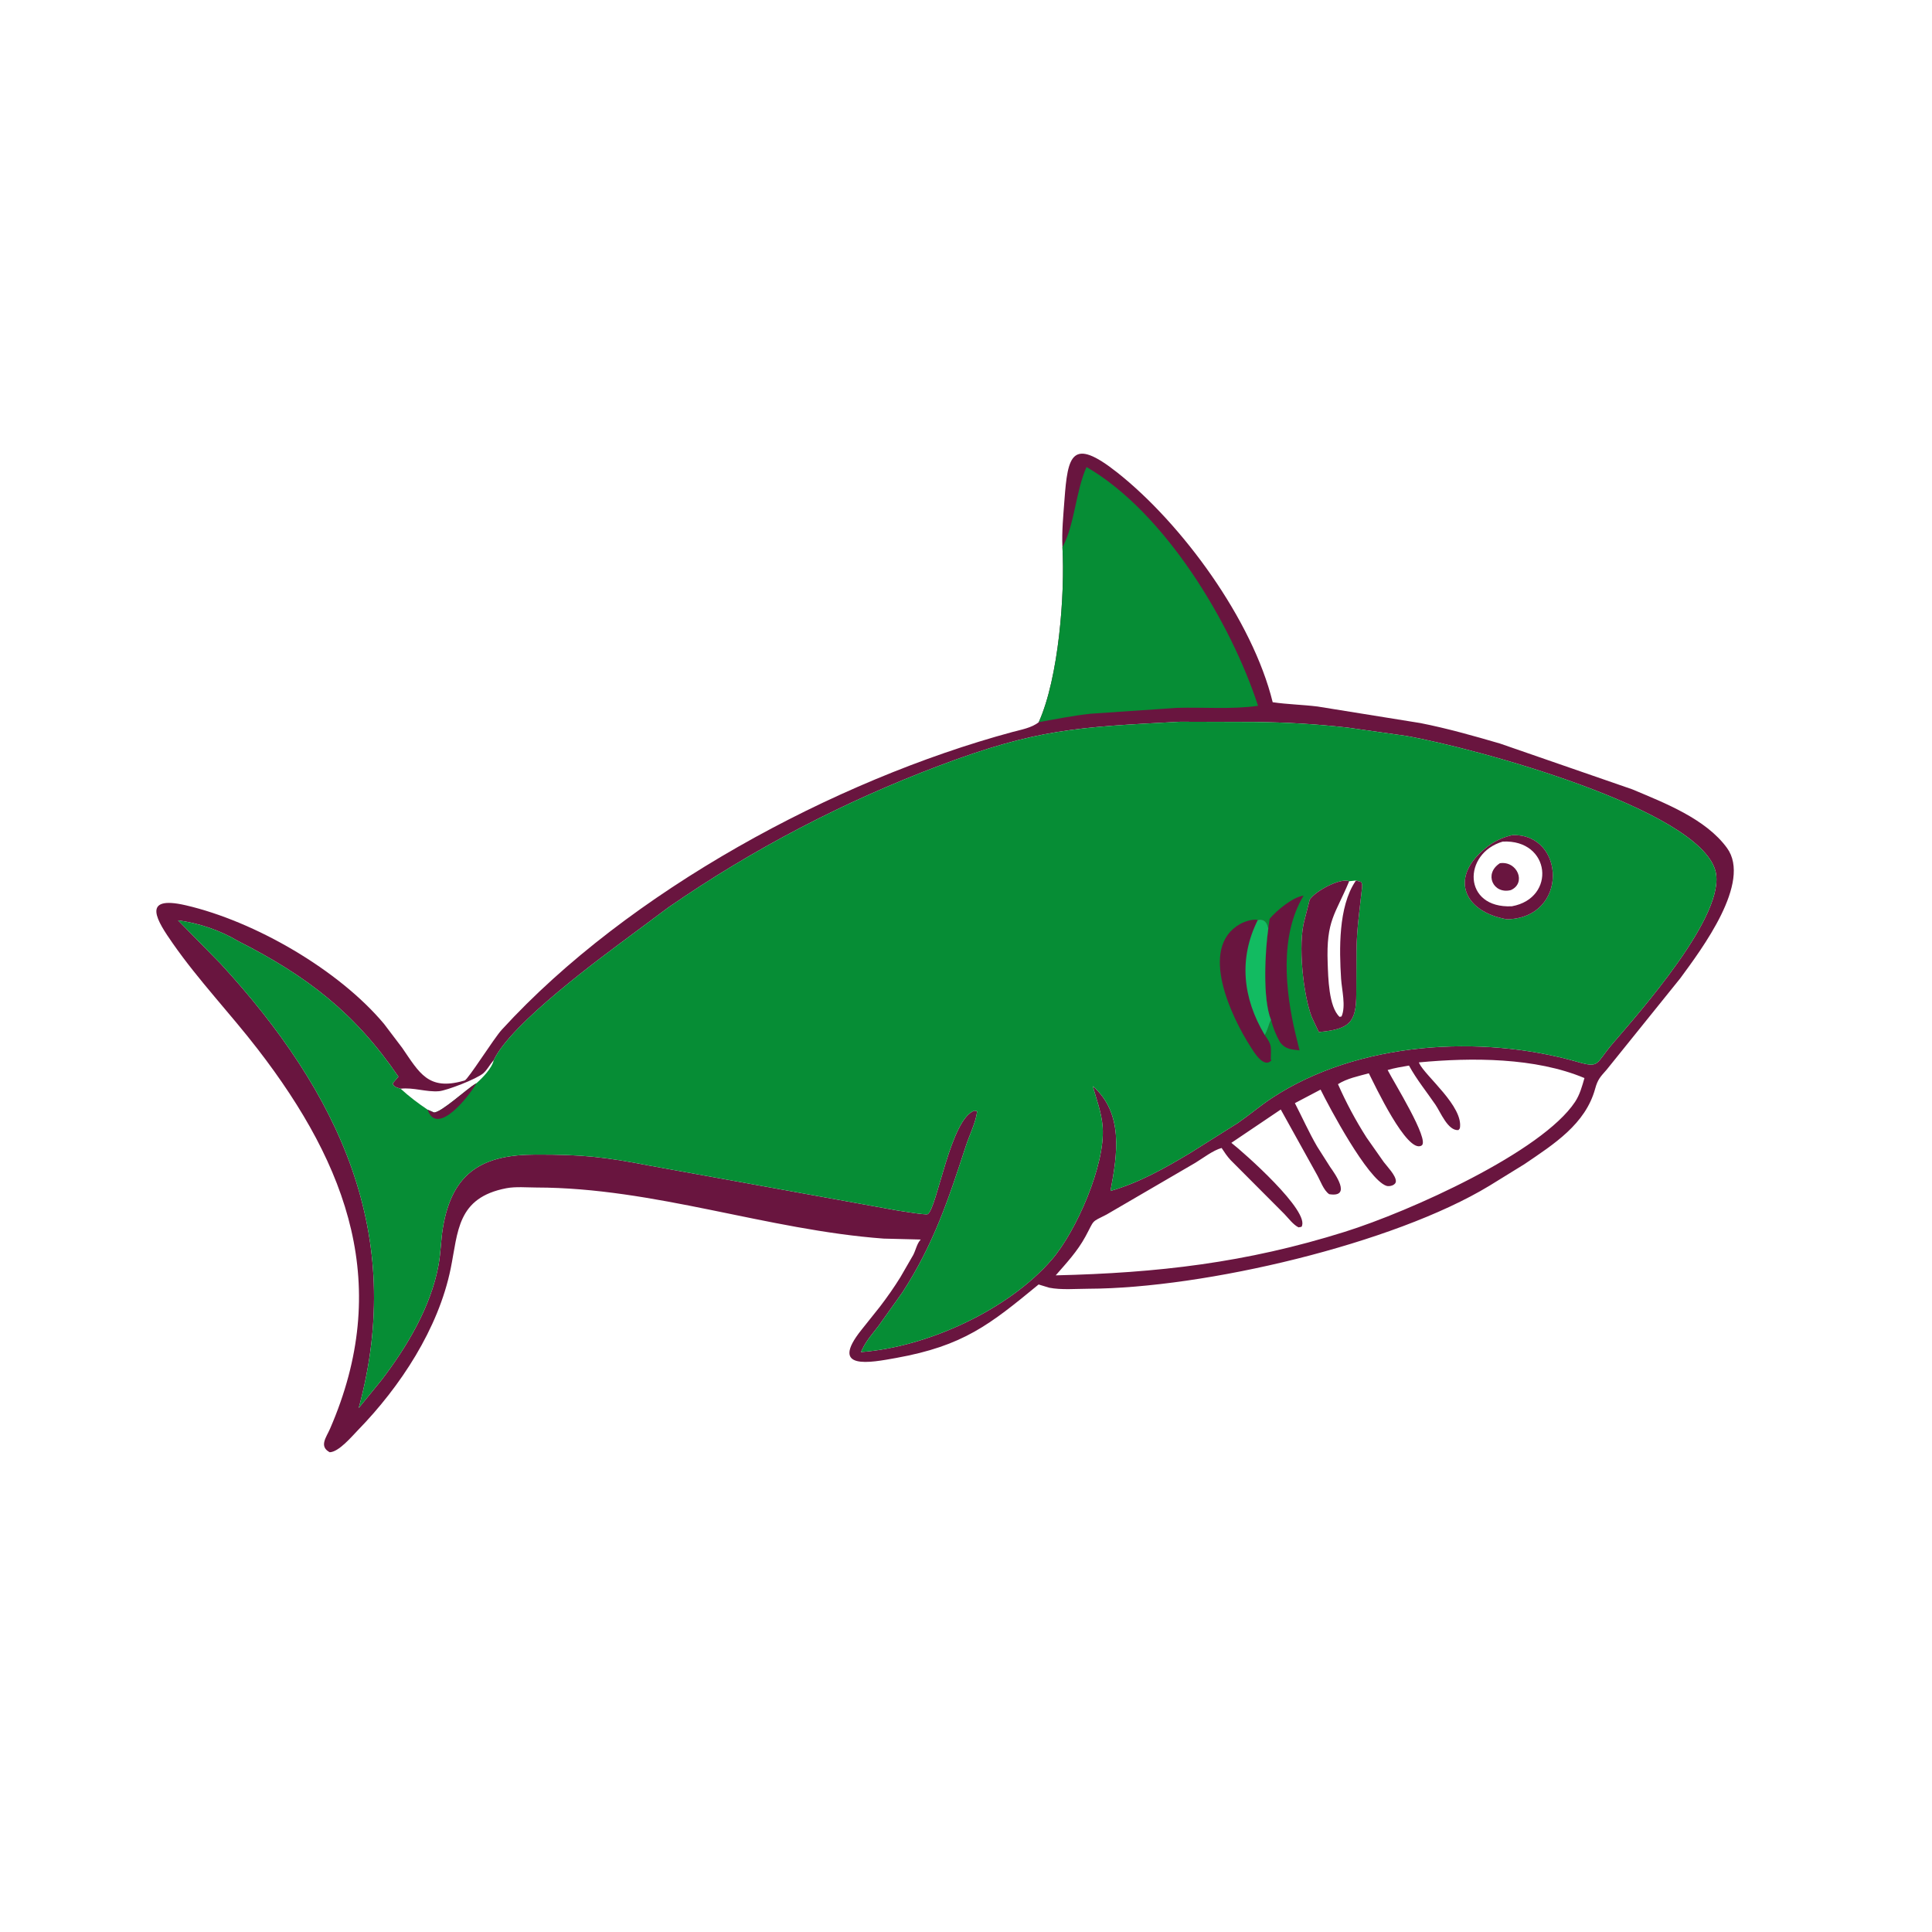 <svg version="1.1" xmlns="http://www.w3.org/2000/svg" style="display: block;" viewBox="0 0 2048 2048" width="640" height="640">
<path transform="translate(0,0)" fill="rgb(105,21,63)" d="M 1126.23 580.163 C 1125.48 563.24 1127.12 546.66 1128.38 529.808 C 1131.86 483.154 1135.95 462.63 1184.32 500.871 C 1252.99 555.165 1327.72 657.242 1349.1 744.386 C 1364.86 746.694 1380.94 746.975 1396.77 748.947 L 1505.74 766.494 C 1534.17 772.11 1562.11 780.038 1589.9 788.136 L 1730.17 836.69 C 1764.38 851.102 1808.15 867.876 1830.72 898.927 C 1857.11 935.235 1804.06 1005.84 1781.13 1037.07 L 1703.04 1134.01 C 1696.43 1141.47 1693.6 1144.32 1690.96 1154 C 1680.66 1191.7 1647.23 1212.81 1615.93 1234.07 L 1578.88 1256.93 C 1477.45 1318.46 1276.7 1365.73 1153.82 1366.12 C 1140.6 1366.16 1125.14 1367.56 1112.22 1365.03 L 1100.97 1361.6 C 1049.23 1404.17 1021.3 1426.64 949.853 1439.51 C 922.861 1444.37 878.445 1453.19 913.126 1409.77 L 932.781 1385.12 C 940.495 1375.01 947.755 1364.7 954.45 1353.88 L 968.066 1330.31 C 970.858 1324.92 971.881 1318.35 975.992 1313.96 L 936.694 1312.97 C 812.828 1303.8 693.78 1259.01 568.676 1258.82 C 558.637 1258.8 546.599 1257.69 536.82 1259.56 C 484.21 1269.61 485.688 1305.74 477.759 1344.68 C 464.75 1408.56 424.27 1469.94 379.615 1515.82 C 372.842 1522.78 359.212 1539.17 349.5 1539.44 C 337.903 1533.19 345.885 1523.66 349.88 1514.45 C 415.337 1363.72 369.679 1237.14 273.115 1112.02 C 243.786 1074.01 210.649 1039.47 183.128 1000 C 167.307 977.31 148.102 948.319 197.015 959.667 C 270.267 976.661 359.099 1028.07 407.081 1085.36 L 426.42 1110.87 C 444.485 1137.17 453.893 1156.26 490.987 1145.79 L 492.563 1145.37 C 496.224 1144.25 523.51 1100.73 531.82 1091.64 C 666.291 944.605 884.776 826.844 1073.2 775.961 C 1082.24 773.519 1093.81 771.55 1101.11 765.532 C 1122.3 718.431 1129 629.722 1126.23 580.163 z M 523.317 1123.92 L 522.484 1124.87 C 519.014 1128.88 516.412 1134.09 512.44 1137.6 C 505.43 1143.79 473.259 1156.09 465.373 1156.72 C 451.692 1157.82 438.506 1152.52 424.681 1154.07 L 421 1152.94 C 418.232 1151.78 417.259 1151.32 416.193 1148.5 L 422.343 1141.33 C 376.456 1073.99 325.693 1034.66 252.156 997.434 C 233.155 986.071 210.582 978.517 188.676 975.586 L 233.731 1021.43 C 359.844 1158.57 430.328 1307.89 380.26 1492.61 L 404.248 1463.15 C 431.27 1427.91 456.895 1385.15 464.915 1340.73 C 467.246 1327.82 467.335 1314.6 469.462 1301.68 C 479.352 1241.63 512.674 1224.02 567.715 1223.91 C 617.891 1223.81 640.236 1226.29 689 1235.69 L 951.202 1283.17 C 955.451 1283.74 981.64 1288.24 983.474 1287.03 C 993.436 1280.48 1007.61 1185.55 1033.05 1177.29 L 1035.84 1178 C 1034.42 1190.04 1027.75 1202.85 1023.96 1214.46 C 1005.46 1271.23 989.739 1318.99 956.581 1370.02 L 931.2 1405.62 C 925.251 1413.47 918.5 1420.88 914.274 1429.84 L 912.694 1433.23 C 981.887 1428.22 1068.41 1389.13 1114.87 1335.34 C 1141.04 1305.06 1171.67 1234.79 1168.89 1195 C 1167.82 1179.74 1162.44 1165.79 1158.34 1151.26 C 1191.4 1180.2 1184.48 1223.81 1177.15 1262.45 C 1207.45 1253.85 1235.1 1238.14 1261.95 1222.04 L 1312.25 1190.38 C 1324.51 1181.86 1335.97 1172.06 1348.42 1163.88 C 1439.28 1104.18 1569.62 1096.33 1672.12 1125.62 C 1696.04 1132.46 1691.11 1127.82 1709.19 1106.61 C 1736.6 1074.46 1831.02 969.09 1818.37 922.972 C 1800.42 857.518 1563.86 792.918 1490.19 780.028 L 1427.98 771.22 C 1393.32 767.395 1364.32 765.745 1329.1 765.307 L 1251.05 765.077 C 1141.74 770.765 1098.8 772.743 995.697 811.62 C 894.389 849.819 797.781 900.131 708.69 961.775 L 672.088 989.01 C 637.569 1014.67 541.711 1084.58 523.317 1123.92 z M 1504.1 1126.18 L 1504.36 1126.96 C 1510.64 1140.63 1551.74 1172.88 1547.5 1196.09 L 1546 1197.94 C 1534.83 1198.94 1527.08 1178.98 1521.65 1171.05 C 1512.26 1157.31 1501.55 1144.17 1493.59 1129.55 C 1485.89 1130.86 1478.46 1132.05 1470.95 1134.26 C 1476.95 1146.21 1515.89 1208.58 1507.01 1214.26 C 1491.74 1224.02 1456.69 1148.82 1451.03 1137.75 C 1440.2 1140.7 1427.84 1143.16 1418.32 1149.26 C 1426.95 1168.87 1436.98 1187.6 1448.5 1205.69 L 1466.81 1231.77 C 1470.41 1236.58 1479.69 1245.93 1479.69 1252.11 C 1479.69 1256.49 1472.79 1258.17 1469.5 1256.99 C 1449.49 1249.84 1408.92 1173.36 1399.87 1155.02 L 1372.64 1169.37 C 1380.57 1184.74 1387.49 1200.32 1396.2 1215.32 L 1409.98 1237 C 1414.78 1243.81 1433.56 1269.78 1409 1265.88 C 1402.99 1261.78 1399.57 1251.36 1395.9 1245 L 1357.67 1176.13 L 1305.29 1211.45 C 1318.2 1221.48 1389.81 1284.65 1379.63 1300.5 L 1376.5 1301.05 C 1370.77 1298.2 1365.93 1291.49 1361.46 1286.87 L 1304.42 1229.66 C 1300.79 1225.74 1297.88 1221.37 1294.96 1216.91 C 1285.74 1219.46 1275.45 1227.56 1267.09 1232.63 L 1173.02 1287.46 C 1155.93 1296.14 1160.64 1292.32 1150.61 1310.79 C 1142.09 1326.46 1130.73 1338.59 1119.1 1351.93 C 1227.17 1349.37 1320.41 1338.76 1425.48 1305.8 C 1494.81 1284.06 1634.49 1221.09 1669.62 1168.05 C 1674.66 1160.43 1677.11 1151.47 1679.58 1142.78 C 1627.48 1120.92 1560.17 1120.91 1504.1 1126.18 z"/>
<path transform="translate(0,0)" fill="rgb(6,141,53)" d="M 1126.23 580.163 L 1126.95 578.635 C 1139.18 555.528 1140.32 520.848 1151.74 495.064 C 1234.85 543.164 1305.04 660.446 1333.59 748.186 C 1305.45 752.199 1275.89 749.522 1247.5 750.365 L 1156.26 756.569 C 1137.78 758.581 1119.4 762.222 1101.11 765.532 C 1122.3 718.431 1129 629.722 1126.23 580.163 z"/>
<path transform="translate(0,0)" fill="rgb(6,141,53)" d="M 523.317 1123.92 C 541.711 1084.58 637.569 1014.67 672.088 989.01 L 708.69 961.775 C 797.781 900.131 894.389 849.819 995.697 811.62 C 1098.8 772.743 1141.74 770.765 1251.05 765.077 L 1329.1 765.307 C 1364.32 765.745 1393.32 767.395 1427.98 771.22 L 1490.19 780.028 C 1563.86 792.918 1800.42 857.518 1818.37 922.972 C 1831.02 969.09 1736.6 1074.46 1709.19 1106.61 C 1691.11 1127.82 1696.04 1132.46 1672.12 1125.62 C 1569.62 1096.33 1439.28 1104.18 1348.42 1163.88 C 1335.97 1172.06 1324.51 1181.86 1312.25 1190.38 L 1261.95 1222.04 C 1235.1 1238.14 1207.45 1253.85 1177.15 1262.45 C 1184.48 1223.81 1191.4 1180.2 1158.34 1151.26 C 1162.44 1165.79 1167.82 1179.74 1168.89 1195 C 1171.67 1234.79 1141.04 1305.06 1114.87 1335.34 C 1068.41 1389.13 981.887 1428.22 912.694 1433.23 L 914.274 1429.84 C 918.5 1420.88 925.251 1413.47 931.2 1405.62 L 956.581 1370.02 C 989.739 1318.99 1005.46 1271.23 1023.96 1214.46 C 1027.75 1202.85 1034.42 1190.04 1035.84 1178 L 1033.05 1177.29 C 1007.61 1185.55 993.436 1280.48 983.474 1287.03 C 981.64 1288.24 955.451 1283.74 951.202 1283.17 L 689 1235.69 C 640.236 1226.29 617.891 1223.81 567.715 1223.91 C 512.674 1224.02 479.352 1241.63 469.462 1301.68 C 467.335 1314.6 467.246 1327.82 464.915 1340.73 C 456.895 1385.15 431.27 1427.91 404.248 1463.15 L 380.26 1492.61 C 430.328 1307.89 359.844 1158.57 233.731 1021.43 L 188.676 975.586 C 210.582 978.517 233.155 986.071 252.156 997.434 C 325.693 1034.66 376.456 1073.99 422.343 1141.33 L 416.193 1148.5 C 417.259 1151.32 418.232 1151.78 421 1152.94 L 424.681 1154.07 C 438.506 1152.52 451.692 1157.82 465.373 1156.72 C 473.259 1156.09 505.43 1143.79 512.44 1137.6 C 516.412 1134.09 519.014 1128.88 522.484 1124.87 L 523.317 1123.92 z M 1388.36 953.65 L 1382.89 975.034 C 1375.55 1000.83 1381.51 1055.08 1390.61 1078.34 L 1398.02 1094.02 C 1430.54 1090.98 1437.62 1084.01 1437.71 1053.67 L 1437.92 1008.07 C 1438.1 995.468 1439.05 982.728 1440.49 970.211 L 1443.28 945.494 C 1443.62 941.963 1444.66 938.154 1443 934.994 L 1437.4 933.365 L 1430.17 934.156 C 1420.6 930.294 1394.21 944.692 1388.36 953.65 z M 1603.06 885.319 C 1592.58 887.56 1582.36 892.504 1574.23 899.5 L 1572.7 900.791 C 1536.24 932.082 1552.94 966.729 1597.35 974.492 C 1663.34 973.252 1659.4 883.043 1603.06 885.319 z M 523.317 1123.92 L 522.484 1124.87 C 519.014 1128.88 516.412 1134.09 512.44 1137.6 C 505.43 1143.79 473.259 1156.09 465.373 1156.72 C 451.692 1157.82 438.506 1152.52 424.681 1154.07 C 433.673 1162.35 443.162 1169.51 453.3 1176.31 L 460 1179.26 C 467.638 1179.5 494.847 1154.25 503.9 1148.93 L 504.987 1148.31 C 511.278 1142.87 521.638 1132.21 523.317 1123.92 z"/>
<path transform="translate(0,0)" fill="rgb(105,21,63)" d="M 504.987 1148.31 C 498.311 1160.53 463.418 1205.81 453.3 1176.31 L 460 1179.26 C 467.638 1179.5 494.847 1154.25 503.9 1148.93 L 504.987 1148.31 z"/>
<path transform="translate(0,0)" fill="rgb(105,21,63)" d="M 1344.44 984.23 L 1345.82 974.003 C 1353.29 965.16 1370.47 950.791 1381.86 949.442 C 1356.3 991.559 1362.33 1050.23 1373.42 1096.57 L 1377.56 1113.42 C 1369.45 1112.48 1362.84 1112.45 1357.44 1105.4 L 1356.54 1104.17 C 1352.36 1096.7 1349.57 1089.49 1347.34 1081.22 C 1338.13 1058.55 1341.11 1007.5 1344.44 984.23 z"/>
<path transform="translate(0,0)" fill="rgb(105,21,63)" d="M 1347.74 1124.07 C 1339.47 1132.97 1328.84 1114.59 1325.57 1109.5 C 1305.62 1078.39 1270.01 1004.84 1314.39 979.583 C 1319.01 976.958 1328.02 973.82 1333.31 975.23 C 1340.29 973.697 1343.21 978.189 1344.44 984.23 C 1341.11 1007.5 1338.13 1058.55 1347.34 1081.22 C 1344.45 1086.48 1344.02 1092.08 1340.65 1097.13 C 1348.71 1108.42 1347.21 1108.76 1347.08 1123.04 L 1347.74 1124.07 z"/>
<path transform="translate(0,0)" fill="rgb(18,187,97)" d="M 1333.31 975.23 C 1340.29 973.697 1343.21 978.189 1344.44 984.23 C 1341.11 1007.5 1338.13 1058.55 1347.34 1081.22 C 1344.45 1086.48 1344.02 1092.08 1340.65 1097.13 C 1317.2 1057.83 1312.95 1015.91 1333.31 975.23 z"/>
<path transform="translate(0,0)" fill="rgb(105,21,63)" d="M 1603.06 885.319 C 1659.4 883.043 1663.34 973.252 1597.35 974.492 C 1552.94 966.729 1536.24 932.082 1572.7 900.791 L 1574.23 899.5 C 1582.36 892.504 1592.58 887.56 1603.06 885.319 z M 1592.98 892.111 C 1550.42 904.529 1550.27 963.218 1602.67 960.692 C 1649.94 952.129 1643.95 889.621 1592.98 892.111 z"/>
<path transform="translate(0,0)" fill="rgb(105,21,63)" d="M 1589.97 915.041 C 1608.57 912.365 1618.26 936.254 1601.5 943.559 C 1582.91 948.214 1572.54 926.2 1589.97 915.041 z"/>
<path transform="translate(0,0)" fill="rgb(105,21,63)" d="M 1388.36 953.65 C 1394.21 944.692 1420.6 930.294 1430.17 934.156 L 1437.4 933.365 L 1443 934.994 C 1444.66 938.154 1443.62 941.963 1443.28 945.494 L 1440.49 970.211 C 1439.05 982.728 1438.1 995.468 1437.92 1008.07 L 1437.71 1053.67 C 1437.62 1084.01 1430.54 1090.98 1398.02 1094.02 L 1390.61 1078.34 C 1381.51 1055.08 1375.55 1000.83 1382.89 975.034 L 1388.36 953.65 z M 1430.17 934.156 C 1415.48 969.567 1405.71 975.239 1407.39 1020.85 C 1407.96 1036.07 1408.43 1067.18 1420 1077.92 L 1422.07 1077.5 C 1426.92 1066.71 1422.34 1049.22 1421.61 1037.48 C 1419.67 1006.68 1418.61 961.36 1436.76 934.299 L 1437.4 933.365 L 1430.17 934.156 z"/>
</svg>